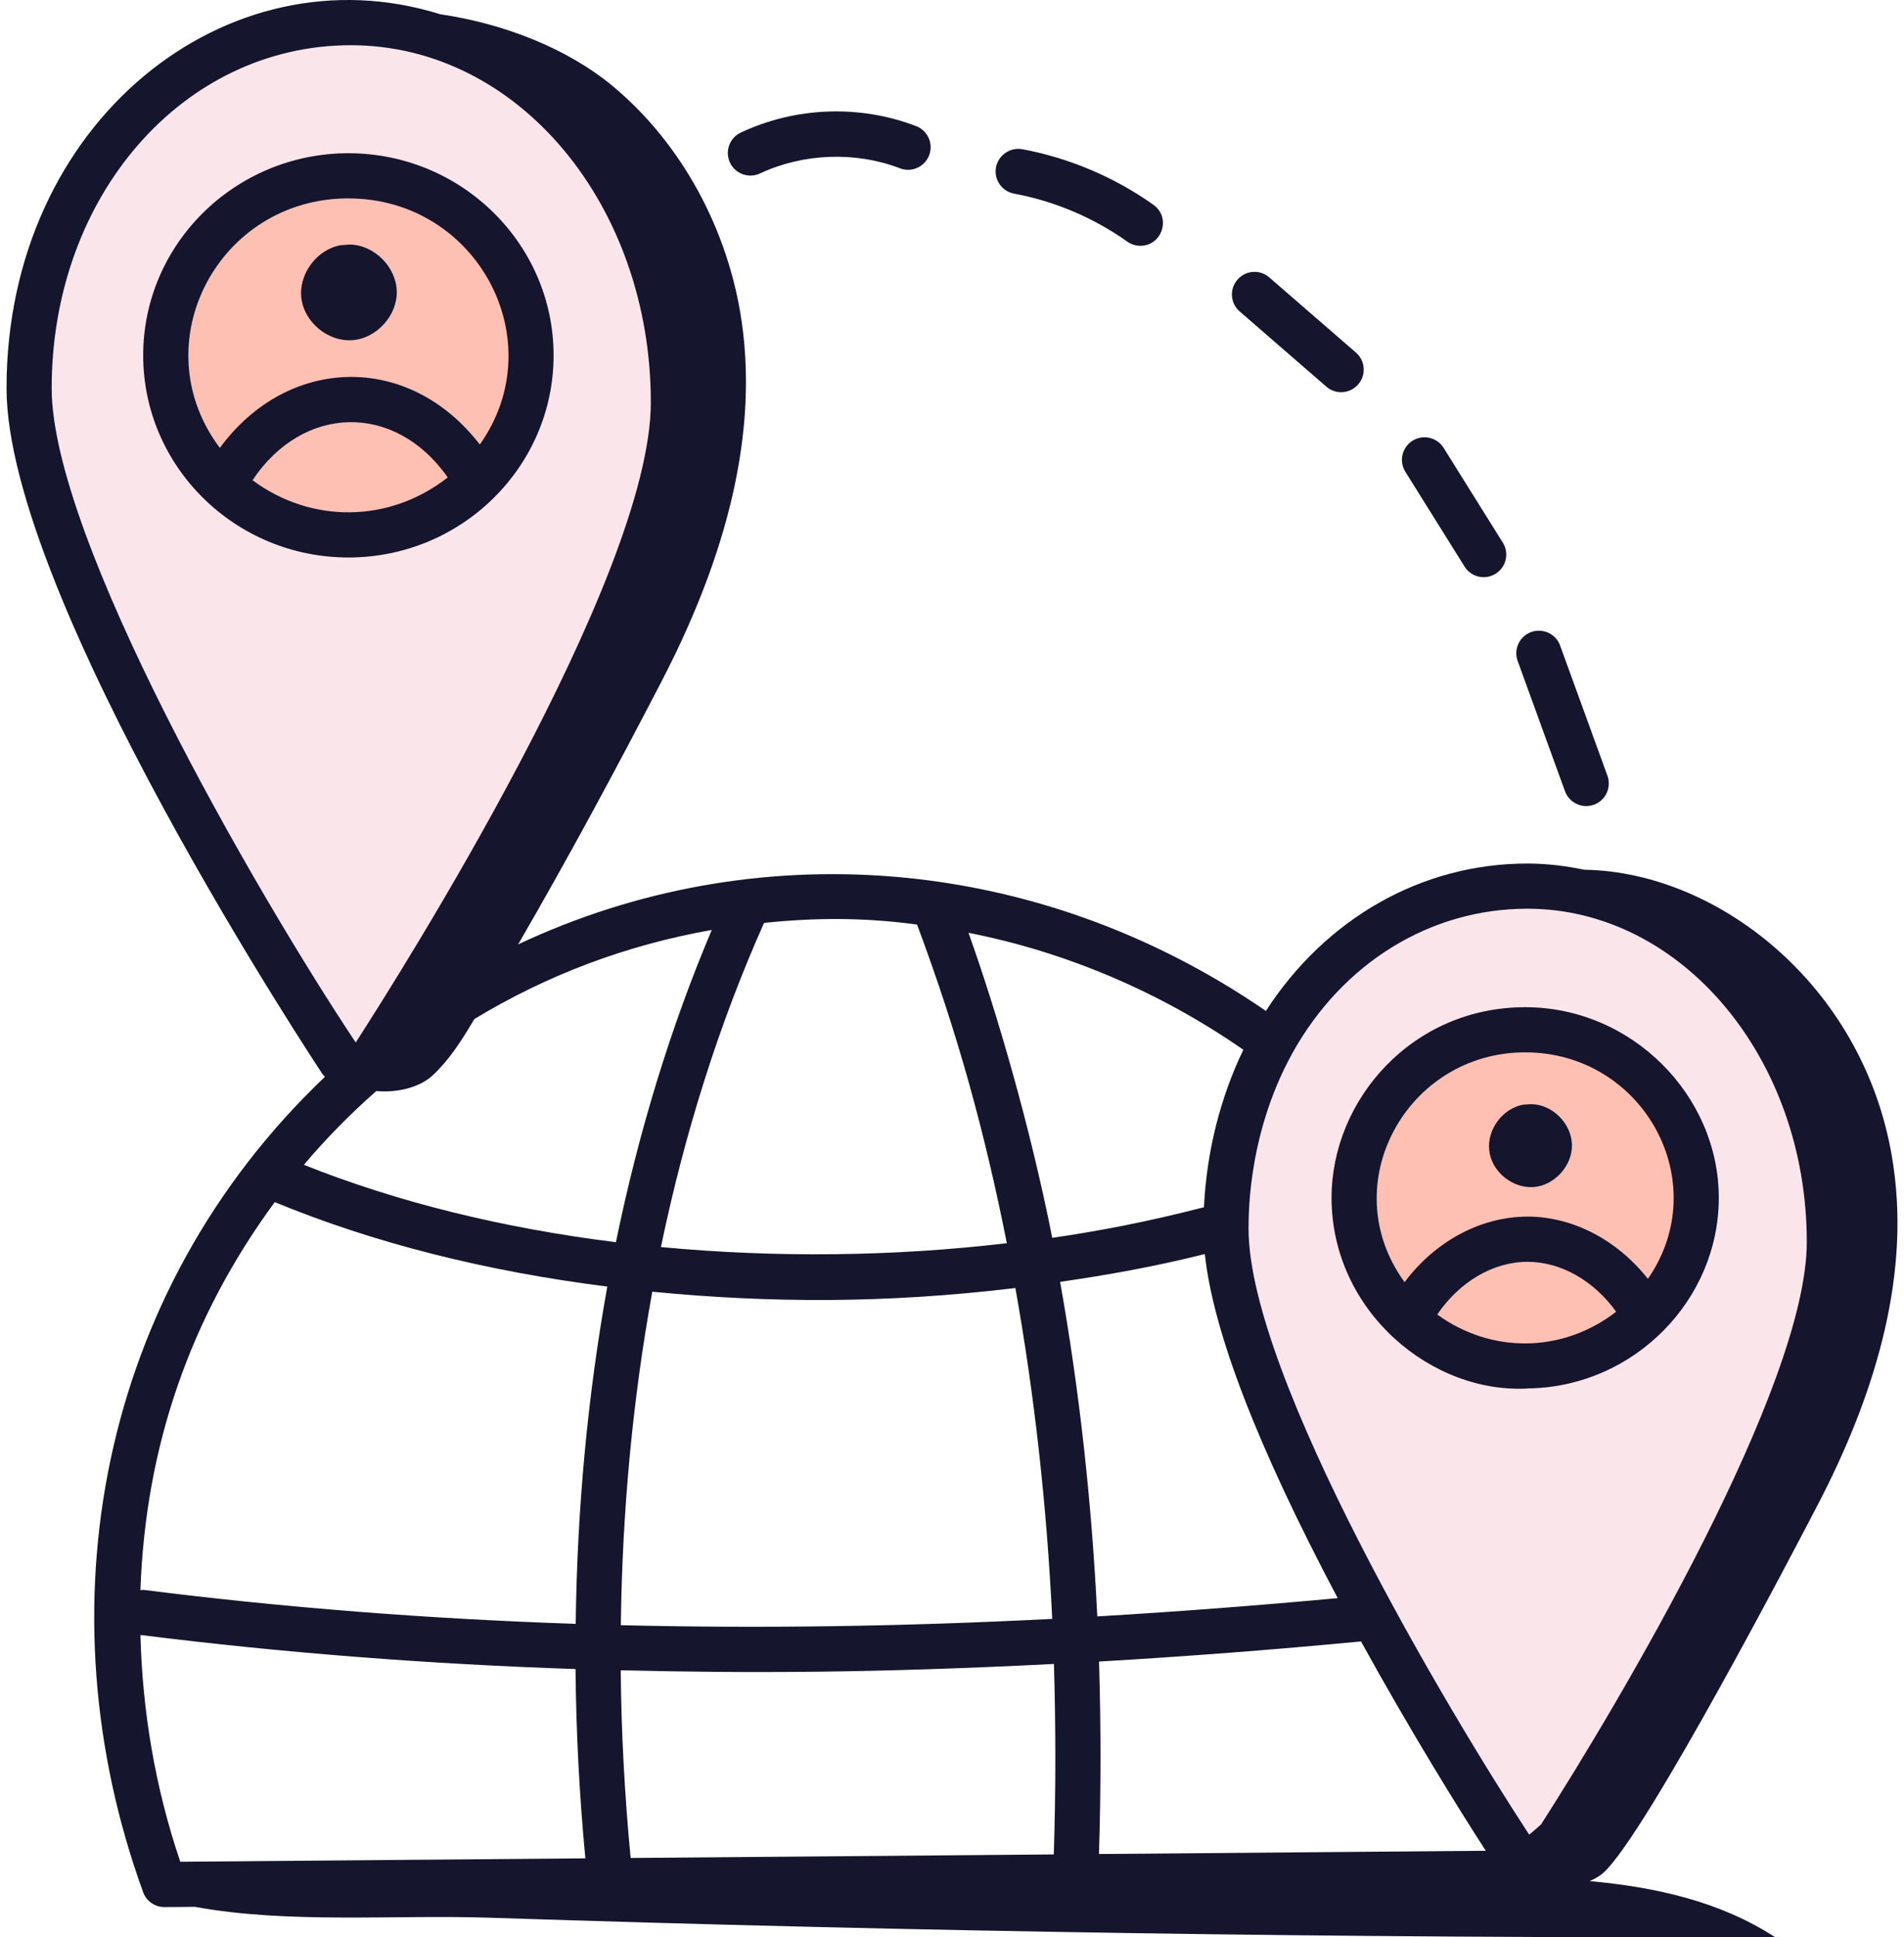 <svg width="118" height="120" viewBox="0 0 118 120" fill="none" xmlns="http://www.w3.org/2000/svg">
<path d="M94.658 56.288C104.207 56.288 111.975 65.549 111.975 76.931C111.975 85.862 100.404 105.366 95.51 113.003C95.411 113.085 95.133 113.351 94.771 113.641C89.791 106.059 77.379 85.246 77.379 76.108C77.406 75.904 77.156 70.57 80.08 65.265V65.263C83.194 59.643 88.642 56.288 94.656 56.288H94.658ZM3.203 24.046C3.203 12.134 11.345 2.802 21.742 2.802C32.138 2.802 40.334 12.728 40.334 24.925C40.334 35.772 24.801 60.31 22.045 64.574C15.732 55.088 3.203 33.336 3.203 24.046Z" fill="#FAE5EB"/>
<path d="M94.843 85.995C94.902 85.998 94.886 85.995 94.891 85.996C101.303 85.819 106.521 80.523 106.521 74.192C106.521 67.862 101.139 62.389 94.522 62.389C87.52 62.389 82.524 68.126 82.524 74.192C82.524 81.23 88.782 86.432 94.845 85.995H94.843Z" fill="#FDC0B3"/>
<path d="M34.308 22.011C34.308 15.11 28.603 9.493 21.592 9.493C14.58 9.493 8.875 15.11 8.875 22.011C8.875 28.913 14.58 34.531 21.592 34.531C28.603 34.531 34.308 28.915 34.308 22.011Z" fill="#FDC0B3"/>
<path d="M94.843 85.995C94.902 85.998 94.886 85.995 94.891 85.996C101.303 85.819 106.521 80.523 106.521 74.192C106.521 67.862 101.139 62.389 94.522 62.389C87.52 62.389 82.524 68.126 82.524 74.192C82.524 81.23 88.782 86.432 94.845 85.995H94.843ZM89.073 81.424C90.442 79.405 92.53 78.162 94.659 78.159H94.668C96.74 78.159 98.781 79.331 100.162 81.252C96.807 83.843 92.394 83.839 89.073 81.424ZM94.521 65.185C101.84 65.185 106.28 73.223 102.128 79.215C100.226 76.81 97.484 75.36 94.666 75.36H94.652C91.758 75.368 88.943 76.894 87.049 79.419C82.657 73.398 87.169 65.185 94.521 65.185Z" fill="#15152D"/>
<path d="M34.308 22.011C34.308 15.11 28.603 9.493 21.592 9.493C14.58 9.493 8.875 15.11 8.875 22.011C8.875 28.913 14.58 34.531 21.592 34.531C28.603 34.531 34.308 28.915 34.308 22.011ZM21.592 12.29C29.569 12.29 34.291 21.107 29.736 27.536C25.317 21.802 17.815 22.038 13.625 27.745C8.787 21.309 13.505 12.288 21.592 12.288V12.29ZM15.649 29.747C18.753 25.083 24.451 24.879 27.749 29.572C24.11 32.425 19.267 32.425 15.649 29.747Z" fill="#15152D"/>
<path d="M117.344 72.236C115.784 61.284 106.605 54 98.179 53.873C97.033 53.635 95.859 53.49 94.656 53.49C88.098 53.49 82.163 56.894 78.453 62.619C64.161 52.8 46.691 51.638 32.112 58.497C35.27 53.048 38.109 47.776 41.002 42.203C44.522 35.421 47.083 27.617 45.966 19.923C45.137 14.204 42.223 8.876 37.999 5.355C35.153 2.981 31.187 1.454 27.282 0.883C14.117 -3.243 0.405 7.529 0.405 24.046C0.405 36.995 19.773 66.21 19.969 66.504C20.019 66.577 20.083 66.633 20.138 66.699C6.081 80.073 2.522 99.734 8.871 117.207C9.073 117.76 9.598 118.129 10.186 118.129C10.374 118.129 12.269 118.113 12.081 118.113C17.821 119.173 24.478 118.597 30.283 118.786C56.845 119.658 83.432 120.061 110.01 119.993C106.598 117.776 102.612 116.893 98.518 116.52C98.847 116.376 99.152 116.206 99.39 115.988C102.057 113.526 111.233 95.944 112.709 93.105C115.995 86.769 118.4 79.454 117.344 72.237V72.236ZM40.424 80.011C47.806 80.729 55.002 80.736 62.928 79.782C64.108 86.377 64.874 93.256 65.212 100.278C55.973 100.749 47.193 100.88 38.476 100.668C38.561 93.58 39.217 86.647 40.426 80.013L40.424 80.011ZM74.669 77.68C75.183 82.507 77.966 89.679 82.905 98.993C77.89 99.455 72.897 99.836 68.004 100.124C67.661 93.027 66.889 86.072 65.701 79.401C68.461 79.003 71.408 78.494 74.669 77.68ZM68.112 102.92C73.441 102.61 78.886 102.195 84.348 101.674C87.368 107.147 90.316 111.919 92.082 114.641L68.108 114.843C68.234 110.901 68.234 106.906 68.113 102.92H68.112ZM38.467 103.461C46.445 103.651 54.154 103.636 65.318 103.069C65.435 107.013 65.435 110.967 65.309 114.868L39.084 115.087C38.71 111.188 38.503 107.305 38.469 103.461H38.467ZM94.658 56.288C104.207 56.288 111.975 65.549 111.975 76.931C111.975 85.862 100.404 105.366 95.51 113.003C95.411 113.085 95.133 113.351 94.771 113.641C89.791 106.059 77.379 85.246 77.379 76.108C77.406 75.904 77.156 70.57 80.08 65.265C80.08 65.265 80.08 65.265 80.08 65.263C83.194 59.643 88.642 56.288 94.656 56.288H94.658ZM77.057 65.024C75.621 67.998 74.786 71.33 74.614 74.779C71.142 75.676 68.076 76.261 65.212 76.674C63.863 69.85 61.781 62.683 60.021 57.781C66.063 58.966 71.892 61.44 77.057 65.024ZM56.834 57.268C59.351 63.991 61.031 70.13 62.399 77.007C55.397 77.835 48.063 77.916 40.961 77.246C42.446 70.105 44.589 63.353 47.352 57.166C50.583 56.834 53.548 56.827 56.834 57.268ZM3.203 24.046C3.203 12.134 11.345 2.802 21.742 2.802C32.138 2.802 40.334 12.728 40.334 24.925C40.334 35.772 24.801 60.31 22.045 64.574C15.732 55.088 3.203 33.336 3.203 24.046ZM23.323 67.582C24.618 67.702 26.004 67.355 26.797 66.626C27.86 65.648 28.642 64.398 29.396 63.124C33.897 60.398 38.779 58.55 44.112 57.602C41.565 63.613 39.577 70.109 38.171 76.945C31.105 76.066 24.618 74.457 18.832 72.153C20.214 70.515 21.719 68.991 23.321 67.582H23.323ZM17.027 74.462C23.172 76.996 30.104 78.744 37.638 79.694C36.426 86.413 35.768 93.424 35.679 100.586C26.632 100.281 17.632 99.585 8.914 98.484C8.841 98.474 8.774 98.497 8.703 98.498C9.011 89.679 11.732 81.665 17.026 74.464L17.027 74.462ZM8.704 101.274C17.492 102.378 26.555 103.08 35.669 103.385C35.701 107.263 35.906 111.179 36.277 115.11L11.173 115.321C9.617 110.743 8.823 105.985 8.704 101.274Z" fill="#15152D"/>
<path d="M95.035 73.53C96.33 73.443 97.451 72.206 97.42 70.91C97.392 69.6 96.228 68.422 94.918 68.394L94.423 68.422C93.128 68.64 92.139 69.978 92.298 71.274C92.444 72.569 93.725 73.617 95.033 73.53H95.035Z" fill="#15152D"/>
<path d="M21.833 21.072C23.334 20.966 24.623 19.552 24.589 18.047C24.556 16.542 23.207 15.187 21.702 15.148L21.124 15.188C19.641 15.44 18.498 16.973 18.677 18.467C18.856 19.961 20.33 21.179 21.832 21.072H21.833Z" fill="#15152D"/>
<path d="M47.1 10.745C49.771 9.491 53.014 9.366 55.776 10.425C56.497 10.702 57.305 10.342 57.583 9.621C57.86 8.899 57.5 8.091 56.779 7.813C53.273 6.47 49.317 6.615 45.911 8.212C45.211 8.54 44.913 9.374 45.241 10.073C45.572 10.776 46.41 11.071 47.102 10.743L47.1 10.745Z" fill="#15152D"/>
<path d="M69.862 14.966C70.109 15.141 70.392 15.225 70.67 15.225C72.03 15.225 72.592 13.473 71.482 12.685C69.073 10.974 66.264 9.783 63.358 9.243C62.619 9.108 61.869 9.601 61.727 10.363C61.585 11.123 62.089 11.854 62.847 11.993C65.355 12.46 67.781 13.488 69.86 14.964L69.862 14.966Z" fill="#15152D"/>
<path d="M84.174 23.811C84.68 23.226 84.618 22.344 84.034 21.839L78.663 17.183C78.08 16.676 77.198 16.738 76.691 17.323C76.184 17.908 76.246 18.79 76.831 19.295L82.201 23.951C82.781 24.456 83.663 24.398 84.174 23.811Z" fill="#15152D"/>
<path d="M92.691 35.539C93.347 35.131 93.546 34.268 93.136 33.612L89.469 27.744C89.06 27.088 88.197 26.891 87.543 27.299C86.887 27.709 86.688 28.572 87.098 29.226L90.765 35.094C91.165 35.739 92.023 35.953 92.691 35.539Z" fill="#15152D"/>
<path d="M98.784 49.846C99.509 49.582 99.885 48.779 99.621 48.052L96.687 39.986C96.422 39.261 95.628 38.891 94.894 39.15C94.169 39.414 93.793 40.217 94.057 40.943L96.99 49.009C97.251 49.722 98.04 50.112 98.784 49.846Z" fill="#15152D"/>
</svg>
